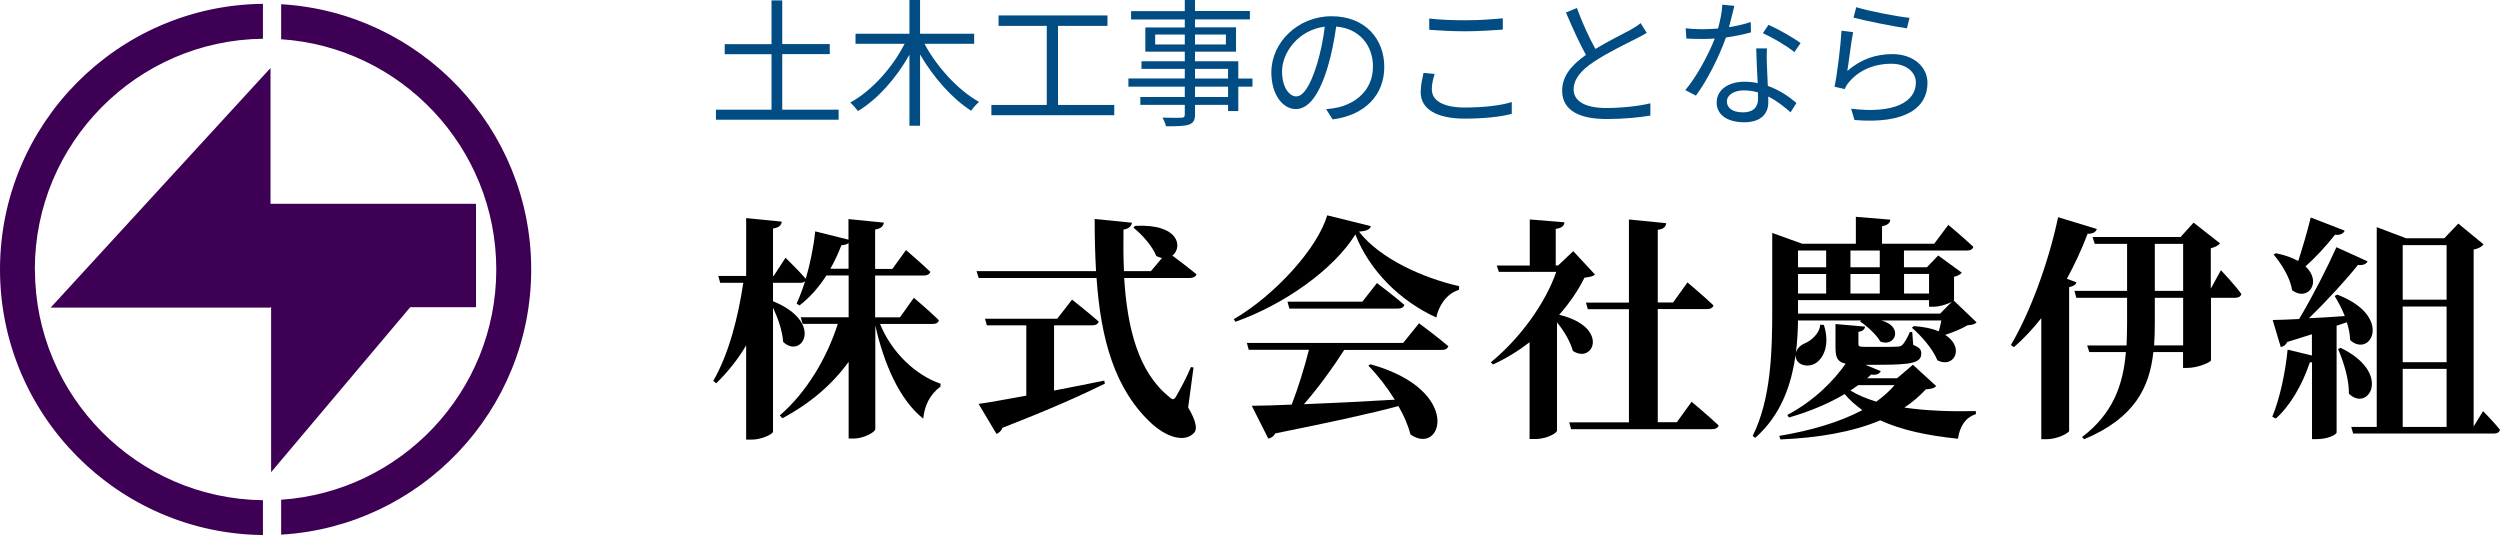 <?xml version="1.0" encoding="UTF-8"?><svg id="b" xmlns="http://www.w3.org/2000/svg" viewBox="0 0 254.14 54.39"><defs><style>.e{fill:#004c83;}.f{fill:#3d0055;}</style></defs><g id="c"><g id="d"><g><path d="M89.45,32.91c1.2,2.93,3.6,5.21,6.17,6.1l-.02,.29c-1.1,.84-1.61,1.92-1.75,3.26-2.42-1.92-4.01-5.62-4.87-9.48v10.54c0,.31-1.2,.96-2.18,.96h-.53v-7.8c-1.66,2.3-3.94,4.25-6.74,5.74l-.26-.29c2.76-2.38,4.8-5.88,5.9-9.31h-3.58l-.19-.67h4.87v-4.25h-2.26c-.79,1.22-1.7,2.26-2.74,3.05l-.29-.19c.31-.67,.6-1.44,.86-2.28-.12,.12-.29,.17-.5,.17h-2.76v1.87c5.28,2.16,2.9,5.95,1.03,4.13-.07-1.1-.53-2.42-1.03-3.48v12.6c0,.26-1.15,.82-2.18,.82h-.55v-9.58c-.84,1.42-1.87,2.71-3.05,3.86l-.29-.26c1.58-2.74,2.52-6.43,3.05-9.96h-2.35l-.19-.7h2.83v-5.88l3.62,.36c-.05,.36-.24,.6-.89,.7v4.82h.07l1.2-1.85s1.34,1.3,2.06,2.14c.43-1.49,.79-3.17,.96-4.82l3.38,.84v-2.09l3.6,.36c-.07,.34-.24,.6-.89,.7v4.01h1.75l1.39-1.92s1.54,1.32,2.47,2.21c-.07,.26-.34,.38-.67,.38h-4.94v4.25h2.52l1.42-1.99s1.61,1.37,2.54,2.28c-.05,.26-.29,.38-.65,.38h-5.35Zm-3.19-5.59v-2.62c-.14,.14-.41,.22-.72,.22-.34,.86-.7,1.66-1.13,2.4h1.85Z"/><path d="M120.79,41.43c.84,1.44,.96,2.23,.55,2.62-1.13,1.1-3.1,.07-4.18-.91-3.89-3.53-5.26-8.76-5.69-14.88h-11.98l-.22-.7h12.15c-.1-1.7-.14-3.48-.14-5.3l3.79,.38c-.05,.31-.26,.6-.86,.7-.02,1.42-.02,2.83,.05,4.22h2.74l1.13-1.34c-.19-.02-.38-.1-.58-.19-.41-1.03-1.49-2.23-2.33-2.88l.17-.19c4.49-.24,4.87,2.18,3.79,3.02,.62,.46,1.68,1.27,2.45,1.9-.07,.26-.36,.38-.7,.38h-6.65c.31,5.04,1.42,9.55,4.56,12.07,.34,.34,.53,.34,.74-.07,.38-.65,1.06-1.92,1.49-2.95l.26,.05-.55,4.08Zm-13.63-1.73c1.61-.31,3.34-.65,5.09-1.01l.07,.31c-2.23,1.1-5.47,2.57-10.42,4.49-.12,.34-.36,.53-.6,.62l-1.82-3.05c1.03-.14,2.76-.46,4.85-.84v-7.15h-4.01l-.19-.67h7.34l1.51-1.94s1.68,1.32,2.71,2.23c-.07,.26-.31,.38-.65,.38h-3.89v6.62Z"/><path d="M139.35,23c-.1,.34-.43,.48-1.2,.55,2.16,2.78,6.58,4.73,10.18,5.54l-.02,.38c-1.3,.38-2.09,1.7-2.3,2.81-3.67-1.68-6.79-4.75-8.23-8.45-2.18,3.55-7.27,7.15-12.19,8.88l-.17-.26c4.2-2.45,8.52-7.22,9.5-10.56l4.44,1.1Zm4.9,9.86s1.85,1.37,2.98,2.33c-.07,.26-.31,.38-.67,.38h-9.91c-1.18,1.85-2.71,3.94-4.1,5.52,2.64-.1,5.83-.26,9.24-.46-.79-1.27-1.75-2.5-2.69-3.46l.22-.14c9.48,2.64,7.25,9.41,4.06,7.13-.24-.94-.67-1.92-1.22-2.88-2.88,.77-6.82,1.63-12.53,2.78-.14,.29-.43,.48-.7,.53l-1.68-3.34c.98,0,2.38-.05,4.06-.12,.65-1.68,1.32-3.86,1.75-5.57h-6.12l-.19-.7h15.89l1.63-2.02Zm-4.27-4.08s1.73,1.3,2.78,2.21c-.07,.26-.31,.38-.65,.38h-11.04l-.19-.7h7.61l1.49-1.9Z"/><path d="M162.15,27.89c-.22,.22-.5,.26-1.08,.34-.62,1.27-1.51,2.57-2.57,3.77,5.18,1.25,3.48,5.06,1.39,3.67-.26-.96-.91-2.04-1.61-2.9v11.02c0,.17-.91,.84-2.26,.84h-.53v-9.84c-1.15,.89-2.4,1.66-3.72,2.26l-.22-.22c3.02-2.47,5.57-6.05,6.65-9.19h-5.83l-.22-.65h3.36v-4.68l3.53,.29c-.05,.34-.24,.58-.89,.67v3.72h.24l1.54-1.46,2.21,2.38Zm9.82,12.96s1.73,1.44,2.74,2.4c-.07,.26-.34,.38-.67,.38h-14.33l-.19-.7h6.07v-11.5h-4.18l-.19-.67h4.37v-8.45l3.79,.38c-.05,.36-.24,.6-.86,.67v7.39h1.56l1.46-2.04s1.66,1.39,2.64,2.33c-.05,.26-.31,.38-.67,.38h-4.99v11.5h1.94l1.51-2.09Z"/><path d="M200.93,32.77c-.17,.19-.43,.26-.91,.29-.58,.36-1.49,.72-2.28,.98,2.04,1.3,.89,3.46-.79,2.59-.46-1.15-1.66-2.52-2.59-3.31l.19-.17c1.06,.07,1.9,.26,2.54,.53,.1-.34,.19-.74,.26-1.1h-6.1c2.3,.6,1.42,2.76-.1,2.14-.41-.72-1.37-1.58-2.06-2.04l.1-.1h-6.41c-.02,1.06-.07,2.16-.22,3.29,.1-.43,.46-.77,.89-.96,.72-.29,1.56-1.08,1.58-1.9l.38,.02c.65,2.04-.05,3.48-.96,3.96-.65,.34-1.63,.19-1.87-.55-.05-.14-.05-.26-.05-.38-.41,3-1.44,6.1-4.1,8.45l-.26-.19c1.9-3.84,1.99-8.69,1.99-13.03v-7.61l3.05,1.1h5.45v-2.74l3.5,.29c-.02,.31-.22,.55-.84,.67v1.78h5.3l1.44-1.92s1.58,1.32,2.54,2.23c-.05,.26-.31,.38-.67,.38h-6.38v1.7h2.33l1.15-1.2,2.4,1.75c-.12,.14-.38,.34-.79,.41v2.35s-.02,.02-.05,.05l2.33,2.23Zm-4.13,6.5c-.17,.19-.43,.26-1.03,.31-.65,.7-1.37,1.32-2.18,1.85,2.26,.34,4.78,.41,7.27,.36v.31c-1.06,.34-1.63,1.22-1.82,2.5-3.02-.31-5.71-.86-7.9-1.87-2.86,1.2-6.34,1.78-10.15,1.94l-.12-.36c3.19-.53,6.14-1.39,8.45-2.62-.67-.48-1.27-1.01-1.8-1.63-1.54,.91-3.46,1.75-5.66,2.38l-.17-.26c2.71-1.42,4.73-3.48,5.93-5.21-.89-.19-1.03-.7-1.03-1.7v-2.33l3,.26c-.02,.29-.26,.48-.67,.53v1.22c0,.24,.05,.31,.67,.31h1.75c.65,0,1.27,0,1.51-.02,.24,0,.38-.05,.53-.17,.19-.19,.48-.65,.77-1.32h.24l.1,1.32c.65,.24,.82,.48,.82,.86,0,.94-.94,1.15-4.22,1.15h-1.46l1.56,.65c-.12,.26-.43,.43-.98,.34-.12,.12-.26,.26-.41,.38h3.05l1.61-1.37,2.38,2.18Zm-14.02-13.8v1.7h2.86v-1.7h-2.86Zm0,4.37h2.86v-1.99h-2.86v1.99Zm14.45,2.04l1.18-1.2c-.38,.22-1.22,.5-1.85,.5h-.46v-.67h-13.32v1.37h14.45Zm-6.14-6.41h-2.98v1.7h2.98v-1.7Zm-2.98,4.37h2.98v-1.99h-2.98v1.99Zm.79,9.31c-.26,.19-.5,.36-.79,.55,.74,.46,1.63,.82,2.62,1.13,.72-.5,1.34-1.08,1.87-1.68h-3.7Zm4.66-11.3v1.99h2.54v-1.99h-2.54Z"/><path d="M211.08,28.71c-.07,.24-.29,.38-.74,.48v14.62c-.05,.22-1.2,.84-2.3,.84h-.53v-12.31c-.86,1.1-1.8,2.09-2.78,2.95l-.31-.22c1.87-3.14,3.79-8.21,4.8-12.99l3.94,1.2c-.1,.29-.38,.5-.94,.48-.62,1.63-1.34,3.17-2.11,4.58l.98,.36Zm14.71-1.22s1.39,1.46,2.06,2.4c-.07,.26-.31,.38-.62,.38h-2.47v6.36c-.05,.22-1.39,.77-2.38,.77h-.46v-1.61h-3.02c-.38,3.55-1.87,6.7-7.03,8.86l-.22-.22c3.14-2.38,4.18-5.28,4.46-8.64h-3.72l-.22-.67h4.01c.02-.72,.05-1.49,.05-2.26v-2.59h-5.16l-.19-.7h5.35v-4.78h-3.29l-.22-.7h8.95l1.32-1.46,2.69,2.11c-.14,.19-.48,.38-.94,.5v4.1l1.03-1.87Zm-3.86,2.78h-2.88v2.54c0,.77-.02,1.56-.07,2.3h2.95v-4.85Zm-2.88-.7h2.88v-4.78h-2.88v4.78Z"/><path d="M237.53,33.15v10.82c0,.17-.79,.67-2.04,.67h-.46v-7.82c-.07,.02-.14,.02-.22,.02-.79,2.33-1.99,4.39-3.46,5.71l-.36-.19c.74-1.78,1.32-4.37,1.56-6.82l2.47,.6v-2.16c-.77,.24-1.61,.5-2.52,.79-.12,.29-.38,.48-.65,.5l-.82-2.74c.6,0,1.54-.05,2.69-.1,1.37-2.3,2.86-5.21,3.79-7.3l3.17,1.44c-.12,.26-.46,.43-.98,.36-1.18,1.49-3.12,3.62-4.99,5.42,1.1-.05,2.35-.12,3.65-.22-.29-.74-.67-1.46-1.03-2.04l.26-.14c5.74,2.18,3.41,6.5,1.32,4.63-.02-.58-.14-1.2-.34-1.82l-1.06,.36Zm.82-9.7c-.12,.29-.46,.48-.98,.41-.91,1.15-1.97,2.3-3,3.22,1.73,1.61,.22,3.62-1.37,2.42-.17-1.25-1.08-2.69-1.87-3.62l.22-.14c.96,.19,1.7,.48,2.28,.79,.41-1.27,.91-2.93,1.27-4.42l3.46,1.34Zm-.41,11.91c5.3,2.57,2.81,6.6,.84,4.66,.02-1.51-.55-3.26-1.1-4.54l.26-.12Zm14.47,6.43s1.13,1.13,1.73,1.9c-.07,.26-.29,.38-.6,.38h-14.33l-.19-.67h2.59V23.09l2.98,1.13h3.89l1.42-1.49,2.57,2.11c-.17,.22-.5,.43-1.01,.53v17.98l.96-1.56Zm-8.16-16.87v5.54h4.46v-5.54h-4.46Zm4.46,6.24h-4.46v5.66h4.46v-5.66Zm-4.46,12.24h4.46v-5.9h-4.46v5.9Z"/></g><path class="f" d="M54,27.39c0,14.36-11.26,26.13-25.42,26.96v-3.55c12.2-.82,21.87-11,21.87-23.4S40.78,4.8,28.58,3.99V.43c14.15,.82,25.42,12.6,25.42,26.96Zm-50.46,0C3.54,14.55,13.92,4.08,26.73,3.94V.39C11.97,.54,0,12.59,0,27.39s11.97,26.85,26.73,27v-3.54c-12.81-.15-23.18-10.61-23.18-23.46Zm38.16,3.84h6.69v-10.51H27.5V6.91L5.15,31.27H27.5v-.04h.06v16.77l14.14-16.77Z"/><g><path class="e" d="M85.25,11.15v1.02h-12.47v-1.02h5.65V5.51h-4.76v-1.02h4.76V.04h1.09V4.48h4.83v1.02h-4.83v5.65h5.73Z"/><path class="e" d="M93.98,4.45c1.26,2.37,3.45,4.75,5.55,5.91-.25,.21-.62,.6-.8,.9-1.91-1.2-3.84-3.39-5.2-5.72v7.24h-1.08V5.56c-1.33,2.38-3.25,4.54-5.23,5.73-.2-.27-.55-.66-.78-.87,2.14-1.16,4.29-3.54,5.52-5.97h-4.99v-1.02h5.48V0h1.08V3.43h5.5v1.02h-5.06Z"/><path class="e" d="M113.27,10.67v1.04h-12.49v-1.04h5.63V2.63h-4.9V1.57h11.07v1.06h-5.03V10.67h5.73Z"/><path class="e" d="M127.32,8.81h-1.44v2.48h-1.04v-.63h-3.36v.97c0,.64-.2,.88-.62,1.04-.43,.15-1.16,.17-2.33,.17-.06-.27-.22-.64-.36-.88,.84,.03,1.68,.01,1.92,.01,.27-.01,.35-.1,.35-.34v-.97h-4.52v-.8h4.52v-1.05h-5.73v-.83h5.73v-.98h-4.4v-.77h4.4v-.98h-4.01V2.79h4.01v-.81h-5.46v-.85h5.46V0h1.04V1.12h5.58v.85h-5.58v.81h4.17v2.47h-4.17v.98h4.4v1.75h1.44v.83Zm-6.88-4.29v-1.01h-3.01v1.01h3.01Zm1.04-1.01v1.01h3.14v-1.01h-3.14Zm0,4.47h3.36v-.98h-3.36v.98Zm3.36,.83h-3.36v1.05h3.36v-1.05Z"/><path class="e" d="M135.47,12.14l-.66-1.04c.45-.04,.88-.11,1.2-.18,1.79-.41,3.56-1.74,3.56-4.16,0-2.12-1.36-3.87-3.74-4.06-.18,1.3-.45,2.73-.84,4.03-.85,2.89-1.96,4.36-3.26,4.36s-2.49-1.43-2.49-3.74c0-3.04,2.7-5.7,6.12-5.7s5.36,2.31,5.36,5.15-1.93,4.9-5.25,5.34Zm-3.7-2.34c.66,0,1.4-.94,2.12-3.31,.35-1.16,.63-2.49,.78-3.78-2.69,.34-4.34,2.63-4.34,4.54,0,1.76,.81,2.55,1.44,2.55Z"/><path class="e" d="M145.56,9.12c0,1.06,1.09,1.81,3.33,1.81,1.93,0,3.74-.21,4.79-.56v1.2c-.99,.28-2.77,.49-4.76,.49-2.84,0-4.5-.94-4.5-2.7,0-.71,.17-1.37,.29-1.95l1.13,.11c-.18,.56-.29,1.08-.29,1.6Zm3.43-7.06c1.34,0,2.77-.1,3.78-.2v1.15c-.95,.07-2.48,.17-3.78,.17-1.4,0-2.59-.07-3.7-.15V1.88c1.01,.13,2.3,.18,3.7,.18Z"/><path class="e" d="M162.19,4.97c1.32-.8,2.83-1.54,3.6-1.96,.41-.24,.7-.42,.99-.66l.62,.99c-.32,.2-.67,.38-1.08,.59-.95,.49-2.89,1.41-4.26,2.33-1.3,.84-2.09,1.77-2.09,2.83,0,1.16,1.11,1.89,3.32,1.89,1.53,0,3.39-.2,4.48-.48v1.25c-1.06,.18-2.68,.35-4.43,.35-2.63,0-4.54-.78-4.54-2.89,0-1.44,.92-2.58,2.42-3.63-.64-1.15-1.39-2.79-2.03-4.31l1.11-.46c.56,1.54,1.26,3.05,1.88,4.16Z"/><path class="e" d="M175.77,2.76c.73-.11,1.48-.28,2.2-.52l.03,1.05c-.74,.21-1.62,.39-2.55,.52-.69,1.98-1.93,4.4-3.05,5.91l-1.08-.56c1.16-1.36,2.35-3.6,3-5.24-.42,.03-.84,.04-1.25,.04-.52,0-1.11-.01-1.64-.04l-.07-1.05c.52,.07,1.12,.1,1.71,.1,.5,0,1.04-.03,1.58-.07,.21-.78,.41-1.67,.43-2.42l1.23,.11c-.13,.5-.32,1.36-.55,2.17Zm3.84,3.67c.01,.52,.07,1.43,.1,2.3,1.21,.43,2.19,1.12,2.91,1.74l-.6,.95c-.6-.53-1.36-1.16-2.27-1.61,.01,.22,.01,.42,.01,.59,0,1.12-.71,2.03-2.45,2.03-1.54,0-2.8-.63-2.8-2.02,0-1.29,1.22-2.1,2.8-2.1,.48,0,.94,.04,1.37,.14-.06-1.15-.13-2.54-.15-3.53h1.09c-.03,.57-.03,1.01-.01,1.51Zm-2.44,4.99c1.16,0,1.55-.62,1.55-1.39,0-.18,0-.39-.01-.63-.45-.14-.94-.21-1.44-.21-1.02,0-1.72,.48-1.72,1.12s.53,1.11,1.62,1.11Zm2.04-8.05l.57-.85c1.01,.45,2.6,1.36,3.26,1.86l-.63,.92c-.76-.64-2.27-1.51-3.21-1.93Z"/><path class="e" d="M187.8,7.21c1.34-1.18,2.89-1.71,4.57-1.71,2.14,0,3.57,1.29,3.57,2.93,0,2.51-2.21,4.2-7.42,3.77l-.34-1.15c4.43,.55,6.58-.73,6.58-2.65,0-1.12-1.04-1.92-2.47-1.92-1.85,0-3.36,.7-4.34,1.88-.21,.24-.34,.48-.42,.7l-1.04-.25c.28-1.27,.63-4.22,.71-5.69l1.18,.15c-.2,.95-.43,3.04-.59,3.94Zm6.32-5.41l-.27,1.08c-1.33-.18-4.37-.8-5.43-1.09l.28-1.06c1.2,.38,4.19,.97,5.42,1.08Z"/></g></g></g></svg>